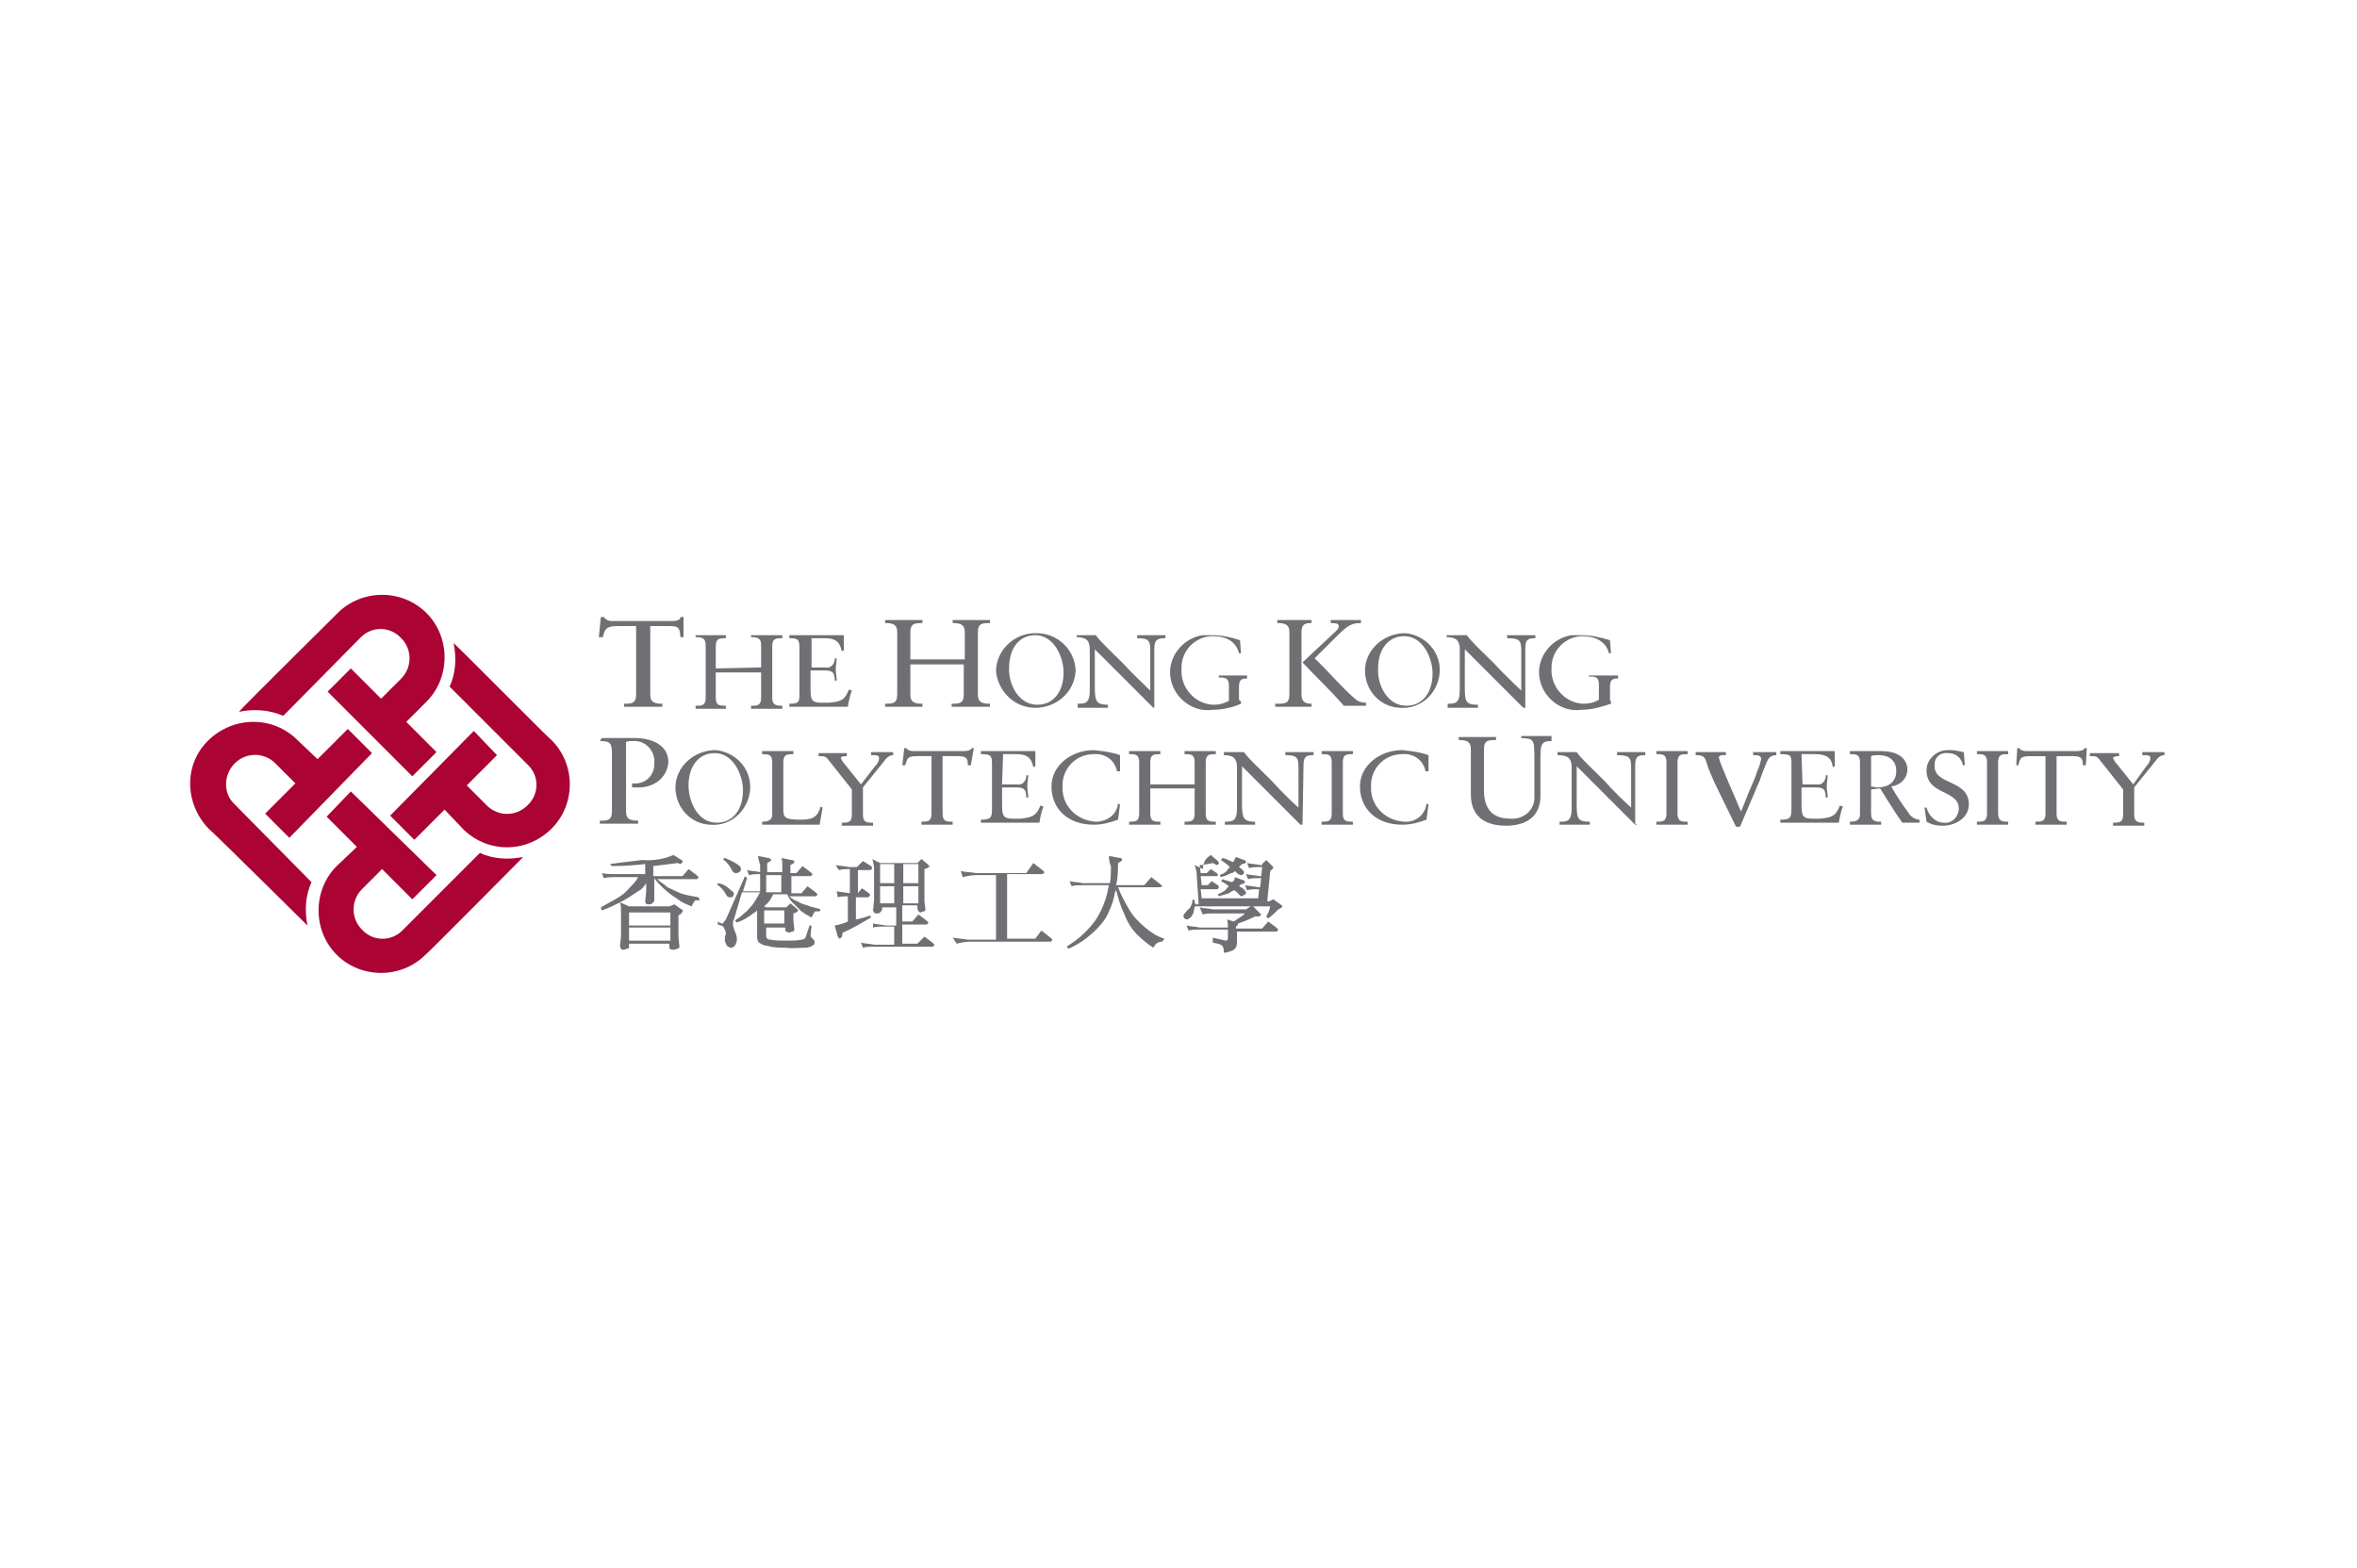 <?xml version="1.0" encoding="utf-8"?>
<!-- Generator: Adobe Illustrator 25.0.1, SVG Export Plug-In . SVG Version: 6.00 Build 0)  -->
<svg version="1.0" id="Layer_1" xmlns="http://www.w3.org/2000/svg" xmlns:xlink="http://www.w3.org/1999/xlink" x="0px" y="0px"
	 viewBox="0 0 233.8 155.5" style="enable-background:new 0 0 233.8 155.5;" xml:space="preserve">
<style type="text/css">
	.st0{fill:#AB0334;}
	.st1{fill:#716F73;}
</style>
<path class="st0" d="M30.5,91.8c-0.3-1.5-0.2-3,0.4-4.3l-7.7-7.8c-1.1-1.1-1-2.9,0.1-4c1.1-1.1,2.9-1.1,4,0l2,2l-3,3l2.4,2.4
	l8.2-8.4l-2.4-2.4l-3,3l-2-1.9l0,0c-2.4-2.4-6.3-2.4-8.8,0s-2.4,6.3,0,8.8C20.8,82.2,30.5,91.8,30.5,91.8 M51.9,85
	c-1.5,0.3-3,0.2-4.3-0.4l-7.7,7.7c-1.1,1.1-2.9,1.1-4-0.1c0,0,0,0,0,0c-1.1-1.1-1.1-2.9,0-4l2-2l3,3l2.4-2.4l-8.5-8.3L32.4,81l3,3
	l-2,1.9l0,0c-2.4,2.4-2.4,6.4,0,8.8c2.4,2.4,6.4,2.4,8.8,0l0,0C42.2,94.8,51.9,85,51.9,85 M45,63.8c0.3,1.5,0.2,3-0.4,4.3l7.8,7.8
	c1.1,1.1,1.1,2.9-0.1,4c-1.1,1.1-2.9,1.1-4,0l-2-2l3-3L47,72.5l-8.3,8.4l2.4,2.4l3-3l1.9,2l0,0c2.5,2.4,6.4,2.3,8.8-0.2
	c2.3-2.4,2.3-6.2,0-8.6c-0.1,0-9.8-9.8-9.8-9.7 M23.7,70.6c1.5-0.3,3-0.2,4.4,0.4l7.7-7.8c1.1-1.1,2.9-1.1,4,0.1
	c1.1,1.1,1.1,2.9,0,4l-2,2l-3-3l-2.3,2.3l8.4,8.4l2.4-2.4l-3-3l2-2l0,0c2.4-2.4,2.4-6.4,0-8.8s-6.4-2.4-8.8,0
	C33.5,60.8,23.7,70.5,23.7,70.6"/>
<path class="st1" d="M66.9,89.7l0.7,0.5c0.1,0,0.2,0.1,0.1,0.2c0,0.1-0.1,0.1-0.1,0.2l-0.3,0.2V93l0.1,0.9c0,0.1-0.1,0.2-0.2,0.2
	s-0.2,0.1-0.4,0.1c-0.3,0-0.4-0.1-0.4-0.2v-0.4h-4v0.3c0,0.2-0.1,0.2-0.2,0.2s-0.2,0.1-0.4,0.1s-0.2-0.1-0.3-0.3l0.1-1.1v-2.5
	c0-0.3,0-0.5-0.1-0.8l0.9,0.4h4L66.9,89.7z M62.4,93.3h4.1v-1.3h-4.1V93.3z M62.4,91.8h4.1v-1.3h-4.1V91.8z M66.8,84.8l0.8,0.5
	c0.1,0,0.1,0.1,0.1,0.2s-0.1,0.1-0.2,0.2l-0.3-0.1c-0.7,0.1-1.5,0.2-2.4,0.3v1h2.9l0.6-0.7l0.8,0.6c0.1,0.1,0.2,0.2,0.2,0.2
	s-0.1,0.2-0.2,0.2h-3.9c0.3,0.3,0.7,0.5,1,0.8c0.4,0.2,0.9,0.4,1.3,0.6c0.6,0.2,1.2,0.3,1.8,0.4l0.1,0.3H69c-0.1,0-0.2,0.2-0.4,0.6
	c-0.5-0.2-1-0.4-1.5-0.8c-0.5-0.3-1-0.7-1.4-1.1c-0.3-0.3-0.6-0.6-0.8-0.9l0,0v2.2c0,0.1-0.1,0.2-0.2,0.3c-0.1,0.1-0.2,0.1-0.4,0.1
	c-0.2,0-0.3-0.1-0.3-0.3l0.1-1v-0.8c-0.2,0.3-0.4,0.6-0.8,0.8c-0.6,0.4-1.2,0.8-1.8,1.1c-0.6,0.3-1.2,0.6-1.8,0.8L59.6,90
	c0.5-0.3,1.1-0.6,1.6-0.9c0.5-0.3,0.9-0.6,1.3-1.1c0.3-0.3,0.6-0.6,0.8-1H61c-0.4,0-0.7,0-1.1,0.1l-0.2-0.5c0.4,0.1,0.9,0.1,1.3,0.1
	h3v-1c-0.8,0.1-1.9,0.2-3.3,0.2l-0.2-0.2c1.4-0.2,2.5-0.3,3.2-0.4C64.8,85.4,65.9,85.2,66.8,84.8"/>
<path class="st1" d="M75.2,84.9l1,0.2c0.1,0,0.3,0.1,0.3,0.2s-0.2,0.2-0.4,0.3v0.9h1.5v-0.8c0-0.2,0-0.4-0.1-0.6l1,0.2
	c0.2,0,0.3,0.1,0.3,0.2s-0.2,0.2-0.4,0.3v0.8H79l0.6-0.7l0.8,0.6c0.1,0.1,0.2,0.2,0.2,0.2s-0.1,0.2-0.2,0.2h-1.9v1.7h1l0.6-0.7
	l0.8,0.6c0.1,0.1,0.2,0.2,0.2,0.2s-0.1,0.2-0.2,0.2h-2.6c0.2,0.2,0.5,0.4,0.8,0.5c0.3,0.2,0.6,0.3,1,0.4c0.4,0.2,0.8,0.2,1.3,0.4
	l-0.1,0.2h-0.4c-0.1,0-0.2,0.2-0.4,0.6c-0.4-0.2-0.7-0.4-1-0.6c-0.3-0.3-0.6-0.6-0.9-0.9c-0.2-0.2-0.4-0.5-0.5-0.8h-1.4
	c-0.2,0.4-0.4,0.8-0.8,1.1l-0.1,0.1l0.2,0.1h2l0.4-0.4l0.6,0.5c0.1,0.1,0.2,0.2,0.2,0.2s-0.1,0.1-0.2,0.2l-0.3,0.1v0.7l0.1,0.9
	c0,0.1-0.1,0.2-0.2,0.2s-0.2,0.1-0.3,0.1c-0.1,0-0.4-0.1-0.4-0.2v-0.3h-1.9v0.8c0,0.2,0.1,0.4,0.4,0.4c0.5,0.1,1.1,0.1,1.7,0.1
	c0.5,0,1,0,1.4-0.1c0.2,0,0.3-0.1,0.4-0.2l0.4-1.2h0.2l-0.1,1c0,0.1,0.1,0.2,0.2,0.3c0.2,0.2,0.2,0.2,0.2,0.4s-0.1,0.2-0.2,0.3
	c-0.2,0.1-0.4,0.2-0.7,0.2C79.2,94,78.6,94.1,78,94c-0.7,0-1.3,0-1.9-0.2c-0.3,0-0.5-0.1-0.8-0.3c-0.2-0.2-0.2-0.4-0.2-0.7v-2.5
	c-0.1,0.1-0.2,0.2-0.4,0.3c-0.5,0.4-1,0.7-1.6,0.9l-0.2-0.2c0.3-0.2,0.6-0.4,0.9-0.7c0.3-0.2,0.5-0.5,0.8-0.8
	c0.3-0.4,0.5-0.8,0.8-1.3h-1.8l-0.8,2.7c-0.1,0.1-0.1,0.3-0.1,0.4c0,0.3,0.1,0.5,0.2,0.8c0.1,0.2,0.2,0.5,0.2,0.8
	c0,0.2-0.1,0.4-0.2,0.6c-0.1,0.1-0.2,0.2-0.4,0.2c-0.1,0-0.3-0.1-0.4-0.2c-0.1-0.2-0.2-0.4-0.2-0.6V93c0-0.2,0.1-0.3,0.1-0.4
	c0-0.2-0.1-0.4-0.2-0.6c-0.1-0.2-0.3-0.2-0.6-0.3v-0.3c0.1,0.1,0.2,0.1,0.4,0.2c0.2,0,0.2-0.2,0.4-0.4l1.9-4.3l0.2,0.2l-0.4,1.3h1.7
	v-1.7c-0.4,0-0.7,0-1.1,0.1l-0.2-0.5c0.4,0.1,0.8,0.1,1.3,0.2v-0.7C75.3,85.4,75.2,85.2,75.2,84.9 M75.8,91.6h2v-1.3h-2V91.6z
	 M76,88.5h1.5v-1.7H76V88.5z M71.3,87.6c0.4,0.1,0.8,0.3,1.1,0.6c0.2,0.2,0.4,0.3,0.4,0.4c0,0.2-0.1,0.4-0.3,0.4c0,0-0.1,0-0.1,0
	c-0.2,0-0.3-0.1-0.4-0.3c-0.2-0.4-0.5-0.7-0.9-1L71.3,87.6z M71.9,85.1c0.5,0.2,0.9,0.4,1.2,0.6c0.3,0.2,0.4,0.3,0.4,0.5
	s-0.2,0.4-0.5,0.4c-0.2,0-0.3-0.1-0.4-0.3c-0.2-0.4-0.5-0.8-0.9-1.1L71.9,85.1z"/>
<path class="st1" d="M86.5,85.2l0.8,0.4H91l0.4-0.4l0.6,0.5l0.2,0.2c0,0.1-0.1,0.1-0.2,0.2l-0.3,0.1v3.2l0.1,0.8
	c0,0.1-0.1,0.2-0.2,0.2s-0.2,0.1-0.3,0.1S91,90.3,91,90.1v-0.3h-1.5v1.6h1l0.6-0.7l0.8,0.6c0.1,0.1,0.2,0.2,0.2,0.2
	s-0.1,0.2-0.2,0.2h-2.4v1.9h1.5l0.7-0.7l0.8,0.6c0.1,0.1,0.2,0.2,0.2,0.2s-0.1,0.2-0.2,0.2h-5.8c-0.4,0-0.8,0-1.1,0.1l-0.2-0.5
	c0.4,0.1,0.9,0.1,1.3,0.2h2v-1.8h-1c-0.4,0-0.7,0-1.1,0.1v-0.4c0.4,0.1,0.9,0.1,1.3,0.2h1V90h-1.4v0.2c0,0.1-0.1,0.2-0.2,0.3
	c-0.1,0.1-0.2,0.1-0.4,0.1c-0.2,0-0.2-0.1-0.3-0.3l0.1-1v-3.3C86.6,85.5,86.6,85.3,86.5,85.2 M87.3,89.6h1.4v-1.7h-1.4V89.6z
	 M89.6,89.6h1.5v-1.7h-1.5V89.6z M87.3,87.6h1.4v-1.9h-1.4V87.6z M89.6,87.6h1.5v-1.9h-1.5V87.6z M85.6,85.4l0.8,0.5
	c0.1,0.1,0.1,0.1,0.1,0.2c0,0.1-0.1,0.2-0.2,0.2h-1.2v2.4H85l0.5-0.6l0.7,0.5c0,0,0.1,0.1,0.1,0.2c0,0.1-0.1,0.1-0.2,0.2h-1.2v2.2
	c0.5-0.1,0.9-0.2,1.4-0.4l0.1,0.2c-0.9,0.5-1.8,1.1-2.8,1.5l-0.1,0.4c0,0.1-0.1,0.1-0.2,0.2c-0.1,0-0.1-0.1-0.2-0.2l-0.3-1.1
	c0.5-0.1,0.9-0.2,1.3-0.4v-2.5c-0.3,0-0.7,0-1,0.1L83,88.4c0.4,0.1,0.8,0.1,1.3,0.2v-2.4c-0.4,0-0.7,0-1.1,0.1l-0.3-0.5
	c0.4,0.1,0.9,0.1,1.3,0.2h0.8L85.6,85.4z"/>
<path class="st1" d="M102.5,85.6l0.9,0.7c0.1,0.1,0.2,0.2,0.2,0.2s-0.1,0.2-0.2,0.2h-3.5v6.4h2.8l0.6-0.8l0.9,0.7
	c0.1,0.1,0.2,0.2,0.2,0.2s-0.1,0.2-0.2,0.2h-8c-0.4,0-0.9,0.1-1.3,0.2L94.5,93c0.5,0.1,1,0.1,1.5,0.2h2.8v-6.4h-2
	c-0.4,0-0.9,0.1-1.3,0.2l-0.2-0.6c0.5,0.1,1,0.1,1.5,0.2h5L102.5,85.6z"/>
<path class="st1" d="M110,84.9l1.1,0.2c0.2,0,0.2,0.1,0.2,0.2s-0.2,0.2-0.4,0.3c0,0.7,0,1.5-0.2,2.2h2.8l0.7-0.8l0.9,0.7
	c0.1,0.1,0.2,0.2,0.2,0.2S115.2,88,115,88h-4.1c0.3,0.8,0.7,1.5,1.1,2.2c0.4,0.7,1,1.3,1.6,1.8c0.6,0.5,1.2,0.9,1.9,1.1l-0.2,0.3
	c-0.2,0-0.3,0-0.4,0.1c-0.2,0-0.3,0.2-0.5,0.5c-0.6-0.4-1.1-0.8-1.6-1.3c-0.6-0.6-1-1.3-1.3-2.1c-0.4-0.8-0.6-1.6-0.8-2.4
	c0,0.1,0,0.2-0.1,0.3c-0.1,0.6-0.3,1.3-0.6,1.9c-0.2,0.5-0.5,1-0.9,1.4c-0.4,0.5-0.9,0.9-1.4,1.3c-0.4,0.3-1,0.7-1.7,1l-0.2-0.2
	c0.6-0.4,1.2-0.8,1.7-1.3c0.5-0.5,1-1,1.4-1.7c0.4-0.7,0.7-1.4,0.9-2.2c0.1-0.3,0.1-0.6,0.2-0.9h-2.6c-0.4,0-0.8,0-1.1,0.1l-0.2-0.5
	c0.4,0.1,0.9,0.1,1.3,0.2h2.7c0.1-0.6,0.1-1.2,0.1-1.7C110,85.5,110,85.1,110,84.9"/>
<path class="st1" d="M124.2,89.8l0.7,0.7c0.1,0.1,0.2,0.2,0.2,0.2c0,0.1-0.1,0.1-0.2,0.2h-0.4c-0.6,0.3-1.1,0.5-1.7,0.7v0.1
	c0,0.1-0.1,0.1-0.2,0.2v0.2h2.6l0.6-0.7l0.8,0.6c0.1,0.1,0.2,0.2,0.2,0.2s-0.1,0.2-0.2,0.2h-3.9v1.1c0,0.4-0.2,0.7-0.5,0.8
	c-0.3,0.1-0.5,0.2-0.8,0.2c0-0.2,0-0.4-0.1-0.6c-0.1-0.2-0.4-0.3-1-0.4V93l1.3,0.3c0.1,0,0.2-0.1,0.2-0.2c0,0,0,0,0,0v-0.9h-2.8
	c-0.4,0-0.8,0-1.1,0.1l-0.2-0.5c0.4,0.1,0.9,0.1,1.3,0.2h2.8c0-0.3,0-0.6-0.1-0.8l0.7,0.2c0.4-0.3,0.8-0.5,1.1-0.8h-3.1
	c-0.4,0-0.8,0-1.1,0.1L119,90c0.4,0.1,0.9,0.1,1.3,0.2h3.3L124.2,89.8z M120.1,84.8l0.7,0.6c0,0,0.1,0.1,0.1,0.2
	c0,0.1-0.1,0.2-0.2,0.2l0,0l-0.4-0.2c-0.5,0.1-0.9,0.2-1.3,0.2l0.1,0.8h0.6l0.4-0.4l0.6,0.4c0.1,0.1,0.1,0.1,0.1,0.2
	s-0.1,0.1-0.2,0.1h-1.5l0.1,0.9h0.6l0.4-0.4l0.6,0.4c0.1,0.1,0.1,0.1,0.1,0.2c0,0.1-0.1,0.2-0.2,0.2l0,0h-1.6l0.1,0.9h5.6l0.1-0.9
	h-0.1c-0.4,0-0.8,0-1.1,0.1l-0.2-0.5c0.4,0.1,0.9,0.1,1.3,0.2h0.2l0.1-0.9h-0.2c-0.4,0-0.7,0-1.1,0.1l-0.2-0.5
	c0.4,0.1,0.9,0.1,1.3,0.2h0.2l0.1-0.9h-0.2c-0.4,0-0.7,0-1.1,0.1l-0.2-0.5c0.4,0.1,0.9,0.1,1.3,0.2h0.2v-0.1l0.4-0.4l0.5,0.5
	c0.1,0.1,0.2,0.2,0.2,0.2s0,0.2-0.1,0.2l-0.2,0.2l-0.3,3h0.2l0.4-0.2l0.7,0.5c0.1,0.1,0.2,0.1,0.2,0.2s-0.1,0.1-0.2,0.2l-0.2,0.1
	c-0.3,0.3-0.6,0.6-1,0.9l-0.2-0.2c0.2-0.3,0.3-0.6,0.4-1h-7.5c0,0.2-0.1,0.4-0.1,0.6c-0.1,0.2-0.2,0.4-0.3,0.5
	c-0.1,0.1-0.2,0.1-0.3,0.2c-0.2,0-0.4-0.1-0.4-0.3c0,0,0-0.1,0-0.1c0-0.1,0.1-0.2,0.2-0.3s0.2-0.3,0.4-0.4c0.2-0.3,0.3-0.6,0.3-0.9
	l0.2,0.1c0,0.2,0,0.3,0.1,0.4h0.3l-0.2-3c0-0.3-0.1-0.6-0.2-0.9l0.8,0.4C119.4,85.3,119.7,85.1,120.1,84.8 M122.5,87l0.8,0.3
	c0.1,0,0.2,0.1,0.2,0.2l0,0c0,0.1-0.2,0.2-0.4,0.2l-0.2,0.2c0.1,0,0.1,0.1,0.2,0.1c0.2,0.1,0.4,0.3,0.5,0.5c0,0.2,0,0.2-0.1,0.2
	c-0.1,0.1-0.2,0.1-0.3,0.2c-0.2,0-0.2-0.1-0.4-0.3c-0.1-0.1-0.2-0.2-0.4-0.3c-0.2,0.1-0.4,0.2-0.5,0.3c-0.3,0.1-0.7,0.2-1,0.3
	l-0.1-0.2c0.2-0.1,0.3-0.1,0.4-0.2c0.2-0.1,0.4-0.2,0.5-0.4c0.1-0.1,0.2-0.2,0.2-0.2c-0.3-0.2-0.5-0.4-0.8-0.5l0.2-0.2
	c0.4,0.2,0.7,0.2,0.9,0.3C122.4,87.4,122.5,87.2,122.5,87 M122.6,85l0.8,0.3c0.1,0,0.2,0.1,0.2,0.2l0,0c0,0.1-0.2,0.2-0.4,0.2
	c-0.1,0.1-0.2,0.2-0.3,0.3l0,0c0.3,0.2,0.5,0.4,0.5,0.5c0,0.1,0,0.2-0.1,0.2c-0.1,0.1-0.1,0.1-0.2,0.1c-0.1,0-0.3-0.1-0.4-0.2
	l-0.2-0.2c-0.1,0.1-0.2,0.2-0.4,0.2c-0.3,0.2-0.7,0.3-1,0.4l-0.1-0.2c0.1-0.1,0.3-0.1,0.4-0.2c0.2-0.1,0.3-0.2,0.4-0.4l0.2-0.2
	c-0.3-0.3-0.6-0.5-0.9-0.7l0.2-0.2c0.4,0.1,0.7,0.3,1,0.4C122.4,85.5,122.4,85.3,122.6,85"/>
<path class="st1" d="M67.9,63.2h-0.4c-0.1-0.7,0-1.1-1-1.1h-2v6.8c0,0.8,0.5,0.9,1.2,0.9v0.3h-3.8v-0.3c0.7,0,1.2,0,1.2-0.9v-6.8
	h-1.8c-1.2,0-1.3,0.3-1.5,1.1h-0.4l0.2-2h0.3c0.2,0.3,0.5,0.4,0.8,0.4h6c0.4,0,0.8-0.1,0.8-0.4h0.3V63.2z"/>
<path class="st1" d="M75.5,66.2v-2.2c0-0.8-0.5-0.8-1-0.8V63h3.1v0.3c-0.6,0-1,0-1,0.8v5.1c0,0.8,0.5,0.8,1,0.8v0.3h-3.1v-0.3
	c0.6,0,1,0,1-0.8v-2.5H71v2.5c0,0.8,0.4,0.8,1,0.8v0.3H69v-0.3c0.6,0,1,0,1-0.8V64c0-0.8-0.5-0.8-1-0.8V63H72v0.3c-0.6,0-1,0-1,0.8
	v2.2L75.5,66.2L75.5,66.2z"/>
<path class="st1" d="M80.5,66.2h1.4c0.4,0.1,0.8-0.2,0.9-0.7c0-0.1,0-0.2,0-0.2H83c0,0.2-0.1,0.8-0.1,1.1s0.1,0.8,0.1,1.1h-0.2
	c0-1-0.4-1-1.2-1h-1.2v1.8c0,1.1,0.1,1.4,1.1,1.4h0.7c1.1-0.1,1.6-0.2,2-1.3l0.3,0.1c-0.2,0.5-0.3,1-0.4,1.6h-5.8v-0.3
	c1,0,1-0.2,1-1.1v-4.5c0-0.8-0.2-0.9-1-0.9V63h5.4v1.5l-0.2,0.1c-0.2-1-0.7-1.3-1.7-1.3h-1.3V66.2z"/>
<path class="st1" d="M95.7,65.4v-2.7c0-0.8-0.5-0.9-1.2-0.9v-0.3h3.7v0.3c-0.7,0-1.2,0-1.2,0.9v6.2c0,0.8,0.5,0.9,1.2,0.9v0.3h-3.8
	v-0.3c0.7,0,1.2,0,1.2-0.9v-3h-5.3v3c0,0.8,0.5,0.9,1.2,0.9v0.3h-3.7v-0.3c0.7,0,1.2,0,1.2-0.9v-6.2c0-0.8-0.5-0.9-1.2-0.9v-0.3h3.7
	v0.3c-0.7,0-1.2,0-1.2,0.9v2.7H95.7z"/>
<path class="st1" d="M102.8,62.8c2.1,0,3.8,1.6,3.9,3.7c-0.1,2.2-2,3.8-4.2,3.7c-2-0.1-3.5-1.7-3.7-3.6c0-2.1,1.8-3.8,3.9-3.8
	C102.7,62.8,102.7,62.8,102.8,62.8 M102.9,69.9c1.6,0,2.6-1.3,2.6-3.2c0-1.6-1-3.7-2.8-3.7c-1.6,0-2.6,1.3-2.6,3.2
	C100,67.8,101,69.9,102.9,69.9"/>
<path class="st1" d="M114.6,70.2h-0.2l-5.8-5.8v3.8c0,1.4,0.2,1.7,1.3,1.7v0.3h-3v-0.4c0.7,0,1.2,0,1.2-1.3v-4.1
	c0-0.9-0.4-1.2-1.3-1.2V63h1.9c0.4,0.6,1.5,1.6,2.7,2.8c0.9,1,2,2,2.7,2.7v-4c0-1-0.2-1.2-1.3-1.2V63h2.8v0.3c-0.7,0-1.1,0.1-1.1,1
	v5.9H114.6z"/>
<path class="st1" d="M123.1,64.8h-0.2c-0.3-1.2-1.3-1.7-2.6-1.7c-1.7,0-3.1,1.4-3.1,3.1c0,0.1,0,0.1,0,0.2c-0.1,1.8,1.3,3.4,3.1,3.5
	c0,0,0.1,0,0.1,0c0.5,0,1-0.1,1.5-0.4v-1.5c0-0.8-0.4-0.8-1-0.8V67h2.8v0.3c-0.4,0-0.8,0-0.8,0.8v1.3l0.2,0.2v0.2
	c-0.9,0.4-1.9,0.6-2.8,0.6c-2,0.3-3.9-1.2-4.2-3.2c-0.3-2,1.2-3.9,3.2-4.2c0.3,0,0.6,0,0.9,0c1,0,1.9,0.2,2.8,0.5L123.1,64.8z"/>
<path class="st1" d="M126.7,69.8c0.7,0,1.2,0,1.2-0.9v-6.2c0-0.8-0.5-0.9-1.2-0.9v-0.3h3.4v0.3c-0.5,0-1,0-1,0.9v6.2
	c0,0.8,0.5,0.9,1,0.9v0.3h-3.6v-0.3H126.7z M132.3,62.8c0.2-0.2,0.5-0.4,0.5-0.7s-0.4-0.3-0.8-0.3v-0.3h3v0.3
	c-0.8,0-1.2,0.1-2.4,1.3l-2.2,2.2c1.4,1.3,2.6,2.8,4,4c0.3,0.3,0.7,0.4,1.1,0.4v0.3h-2.2c-1.3-1.5-2.7-2.8-4.1-4.3L132.3,62.8z"/>
<path class="st1" d="M139.4,62.8c2,0.2,3.6,1.9,3.4,4c-0.2,2-1.9,3.6-4,3.4c-1.9-0.1-3.4-1.7-3.4-3.7
	C135.4,64.5,137.2,62.8,139.4,62.8C139.3,62.8,139.3,62.8,139.4,62.8 M139.5,70c1.6,0,2.6-1.3,2.6-3.2c0-1.6-1-3.7-2.8-3.7
	c-1.6,0-2.6,1.3-2.6,3.2C136.6,67.9,137.6,70,139.5,70"/>
<path class="st1" d="M151.3,70.2h-0.2l-5.8-5.8v3.8c0,1.4,0.1,1.7,1.3,1.7v0.3h-3v-0.4c0.7,0,1.2,0,1.2-1.3v-4.1
	c0-0.9-0.4-1.2-1.3-1.2V63h2c0.4,0.6,1.5,1.6,2.7,2.8c0.9,1,2,2,2.7,2.7v-4c0-1-0.2-1.2-1.4-1.2V63h2.8v0.3c-0.7,0-1,0.1-1,1
	L151.3,70.2L151.3,70.2z"/>
<path class="st1" d="M159.8,64.8h-0.2c-0.3-1.2-1.4-1.7-2.6-1.7c-1.7,0-3.1,1.4-3.1,3.1c0,0,0,0.1,0,0.1c-0.1,1.8,1.3,3.4,3.1,3.5
	c0,0,0.1,0,0.1,0c0.5,0,1-0.1,1.5-0.4v-1.5c0-0.8-0.4-0.8-1-0.8V67h2.9v0.3c-0.4,0-0.8,0-0.8,0.8v1.3l0.1,0.2v0.2
	c-0.9,0.3-1.9,0.6-2.9,0.6c-2,0.3-3.9-1.2-4.2-3.2c-0.3-2,1.2-3.9,3.2-4.2c0.3,0,0.6,0,0.9,0c1,0,1.9,0.2,2.9,0.5L159.8,64.8z"/>
<path class="st1" d="M59.7,73.2H63c1.3,0,3.3,0.5,3.3,2.4c-0.1,1.5-1.4,2.5-2.9,2.5h-0.7v-0.4h0.5c1-0.1,1.7-0.9,1.7-1.9
	c0,0,0-0.1,0-0.1c0.1-1.1-0.7-2.1-1.8-2.2c-0.1,0-0.2,0-0.4,0c-0.2,0-0.4,0-0.6,0.1v6.9c0,0.8,0.5,0.9,1.2,0.9v0.3h-3.8v-0.3
	c0.7,0,1.2,0,1.2-0.9v-5.8c0-1-0.2-1.2-1.2-1.2L59.7,73.2L59.7,73.2z"/>
<path class="st1" d="M71,74.4c2,0.2,3.6,1.9,3.4,4c-0.2,2-1.9,3.6-4,3.4c-1.9-0.1-3.4-1.7-3.4-3.7C67,76.1,68.8,74.4,71,74.4
	C70.9,74.4,70.9,74.4,71,74.4 M71.1,81.6c1.6,0,2.6-1.3,2.6-3.2c0-1.6-1-3.7-2.8-3.7c-1.6,0-2.6,1.3-2.6,3.2
	C68.3,79.5,69.2,81.6,71.1,81.6"/>
<path class="st1" d="M81.3,81.8h-5.7v-0.3c0.5,0,1-0.1,1-0.7v-5.2c0-0.8-0.4-0.8-1-0.8v-0.3h3.1v0.3c-0.6,0-1,0-1,0.8v4.7
	c0,0.8,0.2,1,1.7,1c1.3,0,1.7-0.3,2-1.3l0.2,0.1L81.3,81.8z"/>
<path class="st1" d="M85.6,80.8c0,0.8,0.4,0.8,1,0.8v0.3h-3.1v-0.3c0.6,0,1,0,1-0.8v-2.5l-2.3-2.9c-0.3-0.4-0.4-0.4-1-0.4v-0.3H84
	v0.3c-0.2,0-0.6,0-0.6,0.2c0.1,0.2,0.2,0.4,0.4,0.6l1.6,2l1.4-1.8c0.2-0.2,0.4-0.5,0.4-0.8c0-0.3-0.2-0.3-0.8-0.3v-0.3h2.2v0.3
	c-0.4,0-0.7,0.3-0.9,0.6l-2.1,2.6L85.6,80.8z"/>
<path class="st1" d="M96.3,75.9H96c0-0.5,0-0.9-0.9-0.9h-1.6v5.7c0,0.8,0.4,0.8,1,0.8v0.3h-3.1v-0.3c0.6,0,1,0,1-0.8v-5.7h-1.4
	c-1,0-1,0.2-1.2,0.9h-0.3l0.2-1.7h0.2c0.1,0.2,0.4,0.3,0.7,0.3h5c0.4,0,0.7-0.1,0.8-0.3h0.2L96.3,75.9z"/>
<path class="st1" d="M99.4,77.8h1.5c0.4,0.1,0.8-0.2,0.9-0.7c0-0.1,0-0.1,0-0.2h0.2c0,0.2-0.1,0.8-0.1,1.1s0.1,0.8,0.1,1.1h-0.2
	c0-1-0.4-1-1.2-1h-1.2v1.7c0,1.1,0.1,1.4,1.1,1.4h0.7c1-0.1,1.6-0.2,2-1.3l0.3,0.1c-0.2,0.5-0.3,1-0.4,1.6h-5.8v-0.3
	c1,0,1.1-0.2,1.1-1.1v-4.5c0-0.8-0.2-0.9-1.1-0.9v-0.3h5.4v1.5l-0.2,0.1c-0.2-1-0.7-1.3-1.7-1.3h-1.3L99.4,77.8z"/>
<path class="st1" d="M111.1,76.5h-0.3c-0.2-1.1-1.2-1.8-2.3-1.7c0,0,0,0,0,0c-1.7,0-3,1.3-3.1,2.9c0,0.1,0,0.2,0,0.3
	c-0.1,1.9,1.4,3.4,3.3,3.5c1.1,0,2.1-0.7,2.2-1.8l0.2,0.1l-0.2,1.5c-0.8,0.3-1.6,0.5-2.4,0.5c-2.6,0-4.2-1.6-4.2-3.8
	c0-2.1,2-3.6,4.2-3.6c0.9,0.1,1.8,0.2,2.6,0.5L111.1,76.5z"/>
<path class="st1" d="M118.5,77.8v-2.2c0-0.8-0.4-0.8-1-0.8v-0.3h3.1v0.3c-0.6,0-1,0-1,0.8v5.1c0,0.8,0.4,0.8,1,0.8v0.3h-3.1v-0.3
	c0.6,0,1,0,1-0.8v-2.5h-4.4v2.5c0,0.8,0.4,0.8,1,0.8v0.3H112v-0.3c0.6,0,1,0,1-0.8v-5.1c0-0.8-0.4-0.8-1-0.8v-0.3h3.1v0.3
	c-0.6,0-1,0-1,0.8v2.2H118.5z"/>
<path class="st1" d="M129.2,81.8H129l-5.8-5.8v3.8c0,1.4,0.2,1.7,1.3,1.7v0.3h-3v-0.3c0.7,0,1.2,0,1.2-1.3v-4.1
	c0-0.9-0.4-1.2-1.3-1.2v-0.3h2c0.4,0.6,1.5,1.6,2.7,2.8c0.9,1,1.9,2,2.7,2.7v-4c0-1-0.2-1.2-1.3-1.2v-0.3h2.8v0.3c-0.7,0-1,0.1-1,1
	L129.2,81.8L129.2,81.8z"/>
<path class="st1" d="M132.1,75.6c0-0.8-0.4-0.8-1-0.8v-0.3h3.1v0.3c-0.6,0-1,0-1,0.8v5.1c0,0.8,0.4,0.8,1,0.8v0.3h-3.1v-0.3
	c0.6,0,1,0,1-0.8V75.6z"/>
<path class="st1" d="M141.7,76.5h-0.3c-0.2-1.1-1.2-1.8-2.3-1.7c0,0,0,0,0,0c-1.7,0-3,1.3-3.1,2.9c0,0.1,0,0.2,0,0.3
	c-0.1,1.9,1.4,3.4,3.3,3.5c1.1,0.1,2.1-0.7,2.2-1.8l0.2,0.1l-0.2,1.5c-0.8,0.3-1.6,0.5-2.4,0.5c-2.6,0-4.2-1.6-4.2-3.8
	c0-2.1,2-3.6,4.2-3.6c0.9,0.1,1.8,0.2,2.6,0.5L141.7,76.5z"/>
<path class="st1" d="M153.9,73.5c-1.1,0-1.1,0.4-1.1,2V79c0,1.7-1.1,2.9-3.4,2.9c-2.2,0-3.5-1-3.5-3.1v-4.5c0-0.8-0.5-0.9-1.2-0.9
	v-0.3h3.7v0.3c-0.7,0-1.2,0-1.2,0.9v4.1c0,1.4,0.5,2.8,2.6,2.8c1.2,0.1,2.3-0.7,2.4-1.9c0-0.2,0-0.3,0-0.5v-3.6c0-2-0.1-1.9-1.3-2
	V73h3L153.9,73.5L153.9,73.5z"/>
<path class="st1" d="M162.4,81.8h-0.2l-5.8-5.8v3.8c0,1.4,0.1,1.7,1.3,1.7v0.3h-3v-0.3c0.7,0,1.2,0,1.2-1.3v-4.1
	c0-0.9-0.4-1.2-1.4-1.2v-0.3h1.9c0.4,0.6,1.5,1.6,2.7,2.8c0.9,1,1.9,2,2.7,2.7v-4c0-1-0.2-1.2-1.4-1.2v-0.3h2.8v0.3
	c-0.7,0-1,0.1-1,1v5.8L162.4,81.8z"/>
<path class="st1" d="M165.3,75.6c0-0.8-0.4-0.8-1-0.8v-0.3h3.1v0.3c-0.6,0-1,0-1,0.8v5.1c0,0.8,0.4,0.8,1,0.8v0.3h-3.1v-0.3
	c0.6,0,1,0,1-0.8V75.6z"/>
<path class="st1" d="M170.1,77.7c-0.3-0.7-0.6-1.3-0.8-2s-0.4-0.8-1.1-0.8v-0.3h3v0.3h-0.4c-0.1,0-0.3,0.1-0.3,0.2
	c0,0.3,0.6,1.6,0.7,1.9l1.5,3.5l0.8-2c0.3-0.7,0.6-1.3,0.8-2c0.2-0.4,0.3-0.8,0.4-1.2c0-0.4-0.4-0.4-0.8-0.4v-0.3h2.3v0.3
	c-0.3,0-0.6,0.1-0.8,0.4c-0.1,0.1-0.8,1.9-0.8,2l-2,4.7h-0.4L170.1,77.7z"/>
<path class="st1" d="M178.8,77.8h1.4c0.4,0.1,0.8-0.2,0.9-0.7c0-0.1,0-0.1,0-0.2h0.2c0,0.2-0.1,0.8-0.1,1.1s0.1,0.8,0.1,1.1h-0.2
	c0-1-0.4-1-1.2-1h-1.2v1.7c0,1.1,0.1,1.4,1.1,1.4h0.7c1.1-0.1,1.6-0.2,2-1.3l0.3,0.1c-0.2,0.5-0.3,1-0.4,1.6h-5.8v-0.3
	c1,0,1.1-0.2,1.1-1.1v-4.5c0-0.8-0.1-0.9-1.1-0.9v-0.3h5.4v1.5l-0.2,0.1c-0.1-1-0.7-1.3-1.8-1.3h-1.3L178.8,77.8L178.8,77.8z"/>
<path class="st1" d="M190.9,80.1h0.2c0.2,0.8,0.9,1.5,1.7,1.5c0.8,0.1,1.4-0.5,1.5-1.3c0,0,0-0.1,0-0.1c0-1.9-3.2-1.3-3.2-3.8
	c0-1.1,1-2,2.1-2c0.1,0,0.2,0,0.2,0c0.5,0,0.9,0.1,1.4,0.2l0.1,1.3h-0.2c-0.1-0.7-0.7-1.2-1.4-1.2c0,0-0.1,0-0.1,0
	c-0.7-0.1-1.3,0.4-1.3,1.1c0,0.1,0,0.1,0,0.2c0,1.9,3.4,1.3,3.4,3.8c0,1.3-1.3,2.1-2.6,2.1c-0.6,0-1.1-0.1-1.6-0.4L190.9,80.1z"/>
<path class="st1" d="M197.1,75.6c0-0.8-0.4-0.8-1-0.8v-0.3h3.1v0.3c-0.6,0-1,0-1,0.8v5.1c0,0.8,0.5,0.8,1,0.8v0.3h-3.1v-0.3
	c0.6,0,1,0,1-0.8V75.6z"/>
<path class="st1" d="M206.9,75.9h-0.3c0-0.5,0-0.9-0.9-0.9H204v5.7c0,0.8,0.4,0.8,1,0.8v0.3h-3.1v-0.3c0.6,0,1,0,1-0.8v-5.7h-1.5
	c-1,0-1,0.2-1.2,0.9H200l0.1-1.7h0.2c0.1,0.2,0.4,0.3,0.7,0.3h5c0.4,0,0.7-0.1,0.8-0.3h0.2L206.9,75.9z"/>
<path class="st1" d="M211.7,80.8c0,0.8,0.5,0.8,1,0.8v0.3h-3.1v-0.3c0.6,0,1,0,1-0.8v-2.5l-2.3-2.9c-0.3-0.4-0.4-0.4-1-0.4v-0.3h2.9
	v0.3c-0.1,0-0.6,0-0.6,0.2c0.1,0.2,0.2,0.4,0.4,0.6l1.6,2l1.3-1.8c0.2-0.2,0.4-0.5,0.4-0.8c0-0.3-0.2-0.3-0.8-0.3v-0.3h2.2v0.3
	c-0.4,0-0.7,0.3-0.9,0.6l-2.1,2.6V80.8z"/>
<path class="st1" d="M185.6,78.3v2.4c0,0.8,0.5,0.8,1,0.8v0.3h-3.1v-0.3c0.5,0,1-0.1,1-0.7v-5.2c0-0.8-0.4-0.8-1-0.8v-0.3h3.1
	c2.1,0,2.6,1.1,2.6,1.8c0,0.9-0.7,1.6-1.6,1.7c0.5,0.9,1.1,1.8,1.7,2.6c0.2,0.4,0.7,0.7,1.1,0.7v0.3h-1.7c-0.8-1.1-2.2-3.4-2.2-3.4
	L185.6,78.3z M186.3,74.9c-0.2,0-0.5,0-0.7,0.1v3c0.1,0,0.4,0.1,0.6,0.1c1.4,0,1.9-0.8,1.9-1.6C188.1,75.6,187.6,74.9,186.3,74.9"/>
</svg>
